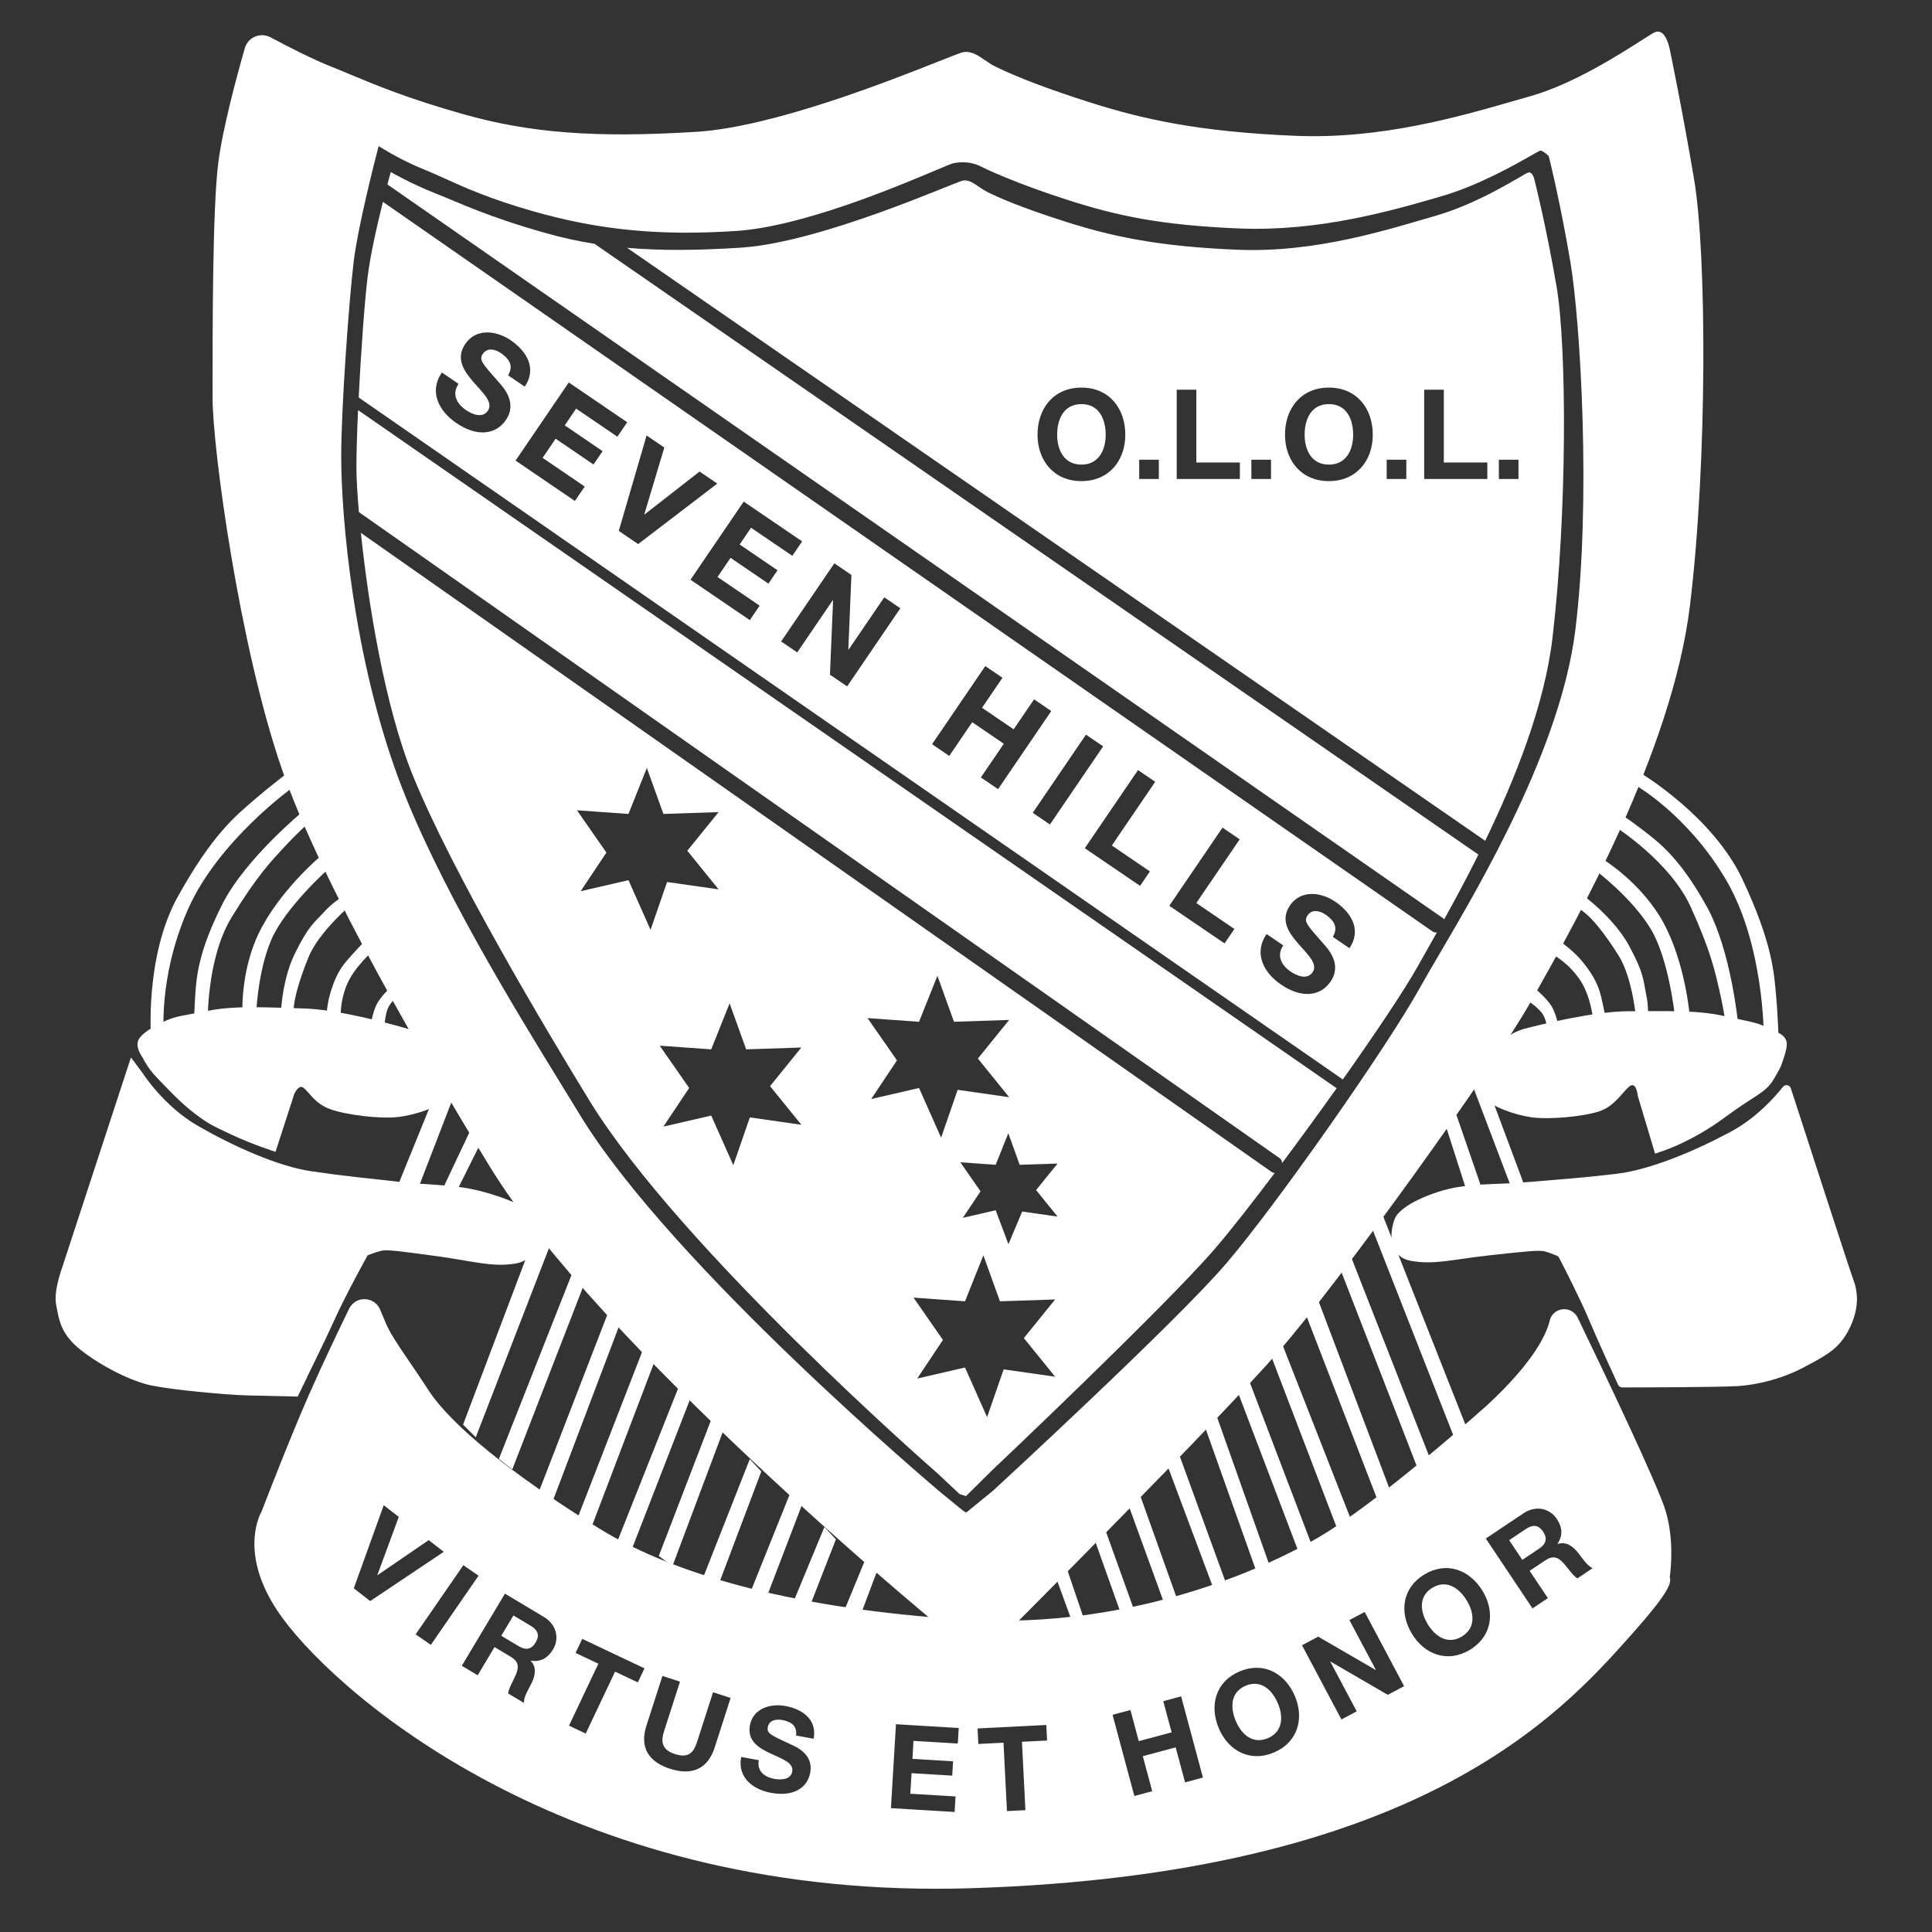 <?xml version="1.0" encoding="utf-8"?>
<!-- Generator: Adobe Illustrator 29.2.0, SVG Export Plug-In . SVG Version: 9.03 Build 55982)  -->
<svg version="1.1" xmlns="http://www.w3.org/2000/svg" xmlns:xlink="http://www.w3.org/1999/xlink" x="0px" y="0px"
	 viewBox="0 0 1200 1200" style="enable-background:new 0 0 1200 1200;" xml:space="preserve">
<rect x="0" y="0" width="1200" height="1200" fill="#333333" stroke="none"/>
<style type="text/css">
	.st0{fill:#FFFFFF;}
</style>
<g id="Layer_5">
</g>
<g id="Layer_4">
</g>
<g id="Layer_1">
	<polygon class="st0" points="661.38,970.55 655.2,977.97 665.97,1007.43 672.5,1003.31 	"/>
	<polygon class="st0" points="686.72,950.77 680.54,958.19 695.85,1001.21 703.79,998.28 	"/>
	<polygon class="st0" points="708.14,928.73 701.27,935.82 722.32,993.7 730.9,992.56 	"/>
	<polygon class="st0" points="732.5,903.74 725.64,911.63 753.32,985.63 761.55,983.46 	"/>
	<polygon class="st0" points="755.43,878.77 748.57,886.67 780.63,976.83 788.94,973.47 	"/>
	<polygon class="st0" points="775.31,856.12 768.75,864.43 806.47,963.66 814.77,959.67 	"/>
	<polygon class="st0" points="796.62,835.37 790.07,843.68 831.93,953.14 840.88,948.35 	"/>
	<polygon class="st0" points="818.19,806.1 811.36,817.15 857.25,935.91 865.24,930.48 	"/>
	<polygon class="st0" points="838.79,779.69 832.38,788.02 881.81,915.35 889.8,909.92 	"/>
	<polygon class="st0" points="858.87,754.85 852.32,763.16 904.08,895.07 912.08,889.65 	"/>
	<polygon class="st0" points="904.64,692.58 920.13,737.52 910.55,738.44 897.83,698.78 	"/>
	<polygon class="st0" points="920.86,666.8 946.61,735.71 938.73,737.67 914.56,673.99 	"/>
	<path class="st0" d="M1019.43,480.43c0,0,44.49,26.65,62.85,65.74c18.76,39.95,19.62,58.33,20.89,72.37
		c1.28,14.04,1.58,28.39,1.58,28.39l-9.24-3.83c0,0,0.16-56.18-23.21-96.2c-23.83-40.83-56.55-59.25-56.55-59.25L1019.43,480.43z"/>
	<path class="st0" d="M1005.05,860.13c0.47,1.01,1.44,1.63,2.56,1.63c10.09-0.01,59.6-0.09,71.74-0.84
		c13.52-0.85,28.74-5.07,41.41-11.84c12.68-6.76,18.6-10.14,23.67-16.9c5.08-6.76,7.6-14.37,8.45-19.44
		c0.85-5.07,0.86-10.99-1.69-17.75c-2.21-5.9-31.44-96.09-38.86-118.99c-0.71-2.18-3.53-2.68-4.95-0.89
		c-5.25,6.62-16.61,19.33-32.26,27.75c-21.97,11.84-49.87,23.67-71,26.2c-21.13,2.54-34.65,3.38-54.1,5.07
		c-19.44,1.69-31.27,0.84-45.64,3.38c-14.37,2.54-34.65,10.99-38.03,19.44c-3.38,8.45-4.23,23.67,10.14,26.2
		c14.37,2.54,25.36-0.84,48.18-3.38c22.82-2.54,31.28-3.38,34.65-2.54c2.5,0.62,5.99,2.02,7.65,2.71c0.62,0.26,1.1,0.7,1.41,1.29
		c2.33,4.49,12.85,24.89,18.84,39.11C992.95,833.97,1002.33,854.28,1005.05,860.13z"/>
	<path class="st0" d="M1003.91,513.96c0,0,33.53,21.44,46.16,49.22c12.63,27.78,15.15,40.35,17.68,51.09
		c2.53,10.74,3.79,19.63,3.79,19.63l8.17,3.17c0,0-4.27-46.45-19.66-74.09c-15.31-27.5-27.06-37.76-37.62-45.88
		c-11.11-8.55-17.04-12.72-17.67-10.83C1004.13,508.17,1003.91,513.96,1003.91,513.96z"/>
	<path class="st0" d="M996.78,534.48c0,0,23.37,14.53,36.48,38.76c13.63,25.18,16.24,57.56,16.24,57.56l-9.12,0.85
		c0,0-3.7-35.91-15.1-54.71c-11.64-19.2-33.06-35.34-33.06-35.34L996.78,534.48z"/>
	<path class="st0" d="M979.68,563.55l3.99-7.13c0,0,18.88,13.77,28.21,31.06c9.69,17.95,8.83,22.23,10.54,29.92
		c1.71,7.69,1.14,14.82,1.14,14.82l-7.13,2.56c0,0-1.99-26.79-11.11-41.32c-9.12-14.53-16.24-22.51-19.95-25.65
		C981.68,564.69,979.68,563.55,979.68,563.55z"/>
	<path class="st0" d="M965.43,593.47l4.56-7.98c0,0,7.98,5.41,13.96,13.11c5.98,7.69,8.84,13.39,10.55,20.52
		c1.71,7.12,3.13,15.1,3.13,15.1l-7.69,2.28c0,0-1.14-16.53-8.27-27.36C974.55,598.32,965.43,593.47,965.43,593.47z"/>
	<path class="st0" d="M948.62,621.4l4.84-7.41c0,0,6.84,5.7,9.97,10.54c3.13,4.84,4.85,13.68,4.85,13.68l-7.41,0.29
		c0,0-0.28-5.99-3.7-9.97C953.75,624.54,948.62,621.4,948.62,621.4z"/>
	<polygon class="st0" points="274.73,738.95 291.52,703.39 299.33,708.41 283.93,739.27 	"/>
	<polygon class="st0" points="247.75,734.78 273.77,670.74 283.87,675.54 260.53,736.04 	"/>
	<path class="st0" d="M93.89,646.17c0,0-4.37-51.67,16.63-89.42c21.46-38.56,35.88-50,46.53-59.24
		c10.65-9.24,22.11-17.87,22.11-17.87l2.29,9.73c0,0-45.68,32.7-64.52,75.04c-19.21,43.2-15.05,80.51-15.05,80.51L93.89,646.17z"/>
	<path class="st0" d="M129.04,635.43c0,0-1.03-39.79,14.9-65.81c15.93-26.03,24.93-35.17,32.41-43.27
		c7.47-8.11,14.13-14.14,14.13-14.14l-1.96-8.55c0,0-36.08,29.57-50.35,57.81c-14.2,28.1-16.11,43.57-16.92,56.86
		c-0.85,13.99-0.99,21.24,0.93,20.7C124.11,638.49,129.04,635.43,129.04,635.43z"/>
	<path class="st0" d="M150.61,631.85c0,0-1.86-27.46,10.14-52.25c12.48-25.78,37.23-46.82,37.23-46.82l6.02,6.9
		c0,0-26.98,23.99-35.58,44.23c-8.78,20.66-9.37,47.47-9.37,47.47L150.61,631.85z"/>
	<path class="st0" d="M182.32,632.85l-8.12,0.93c0,0,0.15-23.37,8.73-41.05c8.91-18.35,12.88-20.15,18.12-26.03
		c5.25-5.89,11.36-9.58,11.36-9.58l6.24,4.28c0,0-20.58,17.27-27.04,33.16c-6.47,15.89-8.78,26.33-9.16,31.18
		C182.08,630.57,182.32,632.85,182.32,632.85z"/>
	<path class="st0" d="M211.77,635.05l-9.14,0.96c0,0-0.27-9.64,2.48-18.99c2.75-9.35,5.71-15,10.49-20.55
		c4.78-5.55,10.43-11.37,10.43-11.37l6.34,4.91c0,0-12.75,10.58-17.37,22.69C210.37,624.82,211.77,635.05,211.77,635.05z"/>
	<path class="st0" d="M238.81,638.15l-8.84-0.38c0,0,1.41-8.79,3.98-13.96c2.57-5.16,9.29-11.14,9.29-11.14l4.03,6.22
		c0,0-5.01,3.3-6.69,8.28C238.88,632.14,238.81,638.15,238.81,638.15z"/>
	<path class="st0" d="M1027.99,716.56l-10.7-35.8c0,0-0.82-9.05-4.94-6.17c-4.11,2.88-9.05,12.34-18.93,15.64
		s-31.28,5.35-42.39,3.71c-11.11-1.65-23.46-6.59-27.98-10.7c-4.53-4.12-9.05-15.64-6.17-20.17c2.88-4.53,16.87-20.58,29.22-23.87
		c12.35-3.29,44.44-11.11,65.84-11.11c21.4,0,41.98-0.83,58.44,2.88c16.46,3.71,19.75,3.7,26.75,7c7,3.29,11.27,4.44,12.5,8.97
		c1.23,4.53-4.38,17.1-4.38,17.1s-16.63-5.36-21.09,1.12c-8.37,8.67-5.34,14.26-14.78,21c-8.64,6.17-4.14,8.24-17.3,14
		c-13.17,5.76-18.14,14.35-18.14,14.35L1027.99,716.56z"/>
	<path class="st0" d="M188.34,860.13c0,0-59.99-1.56-73.49-2.76c-13.49-1.2-28.6-5.82-41.09-12.91
		c-12.5-7.09-18.33-10.62-23.22-17.52c-4.9-6.89-7.22-14.56-7.94-19.65c-0.71-5.09-0.57-11.01,2.15-17.7
		c2.71-6.69,43.79-123.15,43.79-123.15s13,20.63,34.66,33.03c21.66,12.4,49.23,24.96,70.29,28.04c21.06,3.09,34.56,4.29,53.95,6.48
		c19.39,2.2,31.24,1.66,45.54,4.57c14.3,2.91,38.82,11.27,41.98,19.81c3.16,8.54-0.86,24.38-15.29,26.54
		c-14.43,2.16-25.33-1.5-48.07-4.64c-22.75-3.13-31.18-4.19-34.58-3.44c-3.4,0.76-8.67,2.88-8.67,2.88s-13.16,23.61-20.34,39.49
		C200.83,835.08,188.34,860.13,188.34,860.13z"/>
	<path class="st0" d="M190.69,855.39c0,0-61.9,4.33-80.17,0.41c-18.28-3.92-42.79-12.54-53.49-23.79
		c-11.51-12.09-11.23-17.09-12.83-21.73c-1.6-4.64-0.29-10.7,4.67-24.35c4.96-13.65,40.25-115.44,40.25-115.44l-0.57-4.05
		l-7.21-9.65L38.6,787.32c0,0-5.39,14.42-3.76,22.92c1.81,9.45,2.68,18.41,15.63,28.51c12.95,10.1,31.09,19.19,43.66,21.82
		c12.57,2.63,45.22,5.77,59.57,6.15c14.35,0.38,31.21,0.73,31.21,0.73L190.69,855.39z"/>
	<path class="st0" d="M171.14,715.42l11.63-35.9c0,0,2.71-6.14,5.59-3.97c4.02,3.01,7.03,9.86,16.82,13.41
		c9.79,3.55,31.13,6.17,42.28,4.81c11.15-1.36,23.62-5.97,28.25-9.97c4.63-4,9.46-15.4,6.7-20c-2.76-4.6-16.33-21.01-28.59-24.62
		c-12.25-3.61-44.14-12.27-65.53-12.82c-21.4-0.56-41.95-1.92-58.5,1.36c-16.55,3.28-19.84,3.19-26.92,6.3
		c-7.08,3.11-15.86,8.23-17.21,12.72c-1.35,4.49,2.86,10.05,2.86,10.05s3.14,6.55,8.46,12.05c5.56,5.75,14.66,15.76,23.91,22.75
		c8.48,6.4,10.27,7.23,23.28,13.33C157.19,711.02,171.14,715.42,171.14,715.42L171.14,715.42z"/>
	<polygon class="st0" points="345.54,763.44 295.5,892.73 287.62,884.85 337.2,753.71 	"/>
	<polygon class="st0" points="365.47,790.78 318.2,912.65 309.86,906.17 358.52,782.9 	"/>
	<polygon class="st0" points="386.78,817.66 343.23,932.58 334.88,926.09 379.83,809.78 	"/>
	<polygon class="st0" points="408.56,840.36 366.4,951.12 358.05,944.63 401.61,832.49 	"/>
	<polygon class="st0" points="429.88,865.85 391.88,963.63 383.54,957.14 422.93,857.97 	"/>
	<polygon class="st0" points="450.15,886.18 417.67,972.76 409.18,966.47 443.01,878.46 	"/>
	<polygon class="st0" points="472.86,913.98 446.56,983.55 436.52,980.37 465.72,906.27 	"/>
	<polygon class="st0" points="497.88,935.3 476.22,991.89 466.18,988.71 490.74,927.59 	"/>
	<polygon class="st0" points="519.19,956.15 502.17,999.77 492.13,996.59 512.06,948.44 	"/>
	<polygon class="st0" points="544.68,976.08 533.68,1005.33 523.64,1002.15 537.55,968.37 	"/>
</g>
<g id="Layer_3">
	<path class="st0" d="M581.26,1173.14c-239.19,0-378.3-126.67-408.81-172.43c-22.94-34.42-12.28-57.79-9.84-62.23
		c1.89-4.91,17.41-45.17,29.17-71.92c8.94-20.31,19.53-42.34,25.05-53.66c1.84-3.77,5.55-6.12,9.76-5.96
		c4.18,0.09,7.81,2.53,9.48,6.36l0,0c0.84,1.92,1.84,4.31,3.02,7.27c2.81,7.03,7.49,13.89,14.57,24.27
		c3.55,5.2,7.69,11.27,12.52,18.7c14.11,21.71,51.66,52.13,105.73,85.67c49.59,30.76,127.62,50.36,225.64,56.68
		c111.15,7.18,197.03-36.92,220.71-50.6c37.86-21.88,104.9-82.03,105.58-82.63c29.44-27.34,36.89-44.54,38.7-52.36
		c0.9-3.87,4.03-6.65,7.98-7.09c3.91-0.43,7.69,1.65,9.4,5.19c14.86,30.75,49.93,104.05,54.72,120.33
		c4.98,16.94,3.35,34.46,2.49,40.8c1.21,3.74-0.49,9.68-25.04,37.16c-42.87,47.97-132.07,147.79-410.23,156.15
		C594.91,1173.04,588.04,1173.14,581.26,1173.14z M226.15,825.1c-5.81,12.02-14.4,30.11-21.82,46.98
		c-12.35,28.07-28.94,71.36-29.11,71.79l-0.62,1.23c-0.39,0.66-10.53,18.33,9.25,48c30.28,45.42,172.02,173.42,417.6,166.02
		c272.27-8.18,358.82-105.03,400.41-151.58c14.46-16.18,19.38-23.21,21.04-25.97l0.37-2.06c0.03-0.19,3.38-19.39-1.78-36.93
		c-4.12-14.02-34.59-78.07-49.3-108.67c-5.32,11.62-16.45,27.81-39.1,48.84c-2.87,2.58-68.87,61.79-107.96,84.38
		c-24.52,14.17-113.45,59.82-228.45,52.41c-100.26-6.47-180.48-26.77-231.98-58.71c-55.75-34.58-94.81-66.49-110-89.85
		c-4.76-7.33-8.85-13.31-12.35-18.44c-7.59-11.12-12.6-18.47-15.97-26.9C226.3,825.47,226.22,825.28,226.15,825.1z"/>
	<path class="st0" d="M1033.93,714.49c0,0,17.56-5.81,37-20.18c19.44-14.37,25.55-15.32,30.62-23.77
		c5.07-8.45,9.29-15.21,0.84-20.29c-8.45-5.07-21.13-9.3-34.66-10.99c-13.52-1.69-33.81-2.54-50.71-2.54
		c-16.9,0-32.97,1.69-48.18,5.07c-15.21,3.38-28.74,5.07-36.34,11.83c-7.61,6.76-15.94,18.3-4.1,25.06
		c11.83,6.76,10.6,8.6,30.04,10.29c19.44,1.69,26.34-0.41,39.15-8.31c11.71-7.22,10.99-14.37,16.06-15.21
		c5.07-0.85,3.38,0.85,7.6,11.83c4.23,10.99,5.07,17.75,7.61,22.82C1031.4,705.19,1033.93,714.49,1033.93,714.49z"/>
	<path class="st0" d="M165.28,709.48c0,0-19.34-3.89-38.41-18.76c-19.06-14.87-23.2-18.36-28.04-26.94
		c-4.85-8.58-8.89-15.45-0.31-20.3c8.58-4.85,21.37-8.74,34.93-10.08c13.56-1.34,33.86-1.65,50.76-1.21
		c16.9,0.44,32.91,2.55,48.03,6.32c15.12,3.78,28.6,5.82,36.03,12.78c7.43,6.96,15.46,18.71,3.45,25.16
		c-12.01,6.45-10.82,8.32-30.3,9.5c-19.48,1.18-26.32-1.1-38.92-9.32c-11.52-7.52-10.61-14.65-15.66-15.63
		c-5.05-0.97-3.4,0.76-7.91,11.63c-4.52,10.87-5.66,16.11-8.2,22.61C168.66,700.53,165.28,709.48,165.28,709.48z"/>
	<g>
		<path class="st0" d="M1050.04,112.11c-7.5-44.51-15.16-81.07-15.16-81.07s-2.1-10.28-5.83-9.04c-3.75,1.24-42.8,30.01-77.71,39.9
			c-34.91,9.89-88.52,27.2-147.12,24.73c-58.59-2.47-93.5-9.89-128.41-21.02c-34.9-11.13-51.11-18.55-58.6-22.26
			c-7.47-3.71-12.47-9.89-18.7-8.65c-6.24,1.24-105.98,45.75-165.83,49.46c-59.84,3.71-102.23,1.24-145.87-11.13
			c-43.64-12.36-63.59-22.26-82.29-29.68c-11.83-4.69-27.56-12.8-37.53-18.14c-5.01-2.68-11.2-0.07-12.76,5.4
			c-4.8,16.78-13.73,49.66-16.42,71c-3.75,29.67-3.5,112.14-3.5,145.52c0,33.38,17.3,155.74,42.95,229.88
			c25.68,74.23,97.14,194.51,129.12,246.72c68.1,111.2,275.01,281.59,275.01,281.59l15.75,0.05l31.65,2.04
			c0,0,126.19-126.43,164.16-170.02c37.95-43.59,131.99-173.96,155.68-216c23.68-42.04,87.57-152.92,98.79-245.65
			C1058.64,283.01,1057.52,156.62,1050.04,112.11z M980.73,391.59c-10.7,86.22-76.44,186.24-96.43,222.4
			c-19.99,36.16-88.84,134.76-120.93,172.28c-32.1,37.52-145.04,141.31-145.04,141.31l-17.89,14.61l-3.5-1.94l-14.11-11.52
			c0,0-166.82-140.03-224.77-235.4c-27.21-44.78-85.89-136.22-113.02-209.98c-30.13-81.92-35.31-170.81-35.38-199.48
			c-0.07-28.68,4.67-96.22,7.78-121.71c3.11-25.5,16.33-75.05,16.33-75.05s14.46,9.61,30.33,15.94
			c15.86,6.33,31.03,15.52,68.05,26.05c37.02,10.53,74.09,15.36,124.82,12.05c50.72-3.31,129.26-40.92,134.54-42
			c5.29-1.08,11.96-1.21,18.3,1.96c6.35,3.17,24.8,11.5,54.42,20.98c29.62,9.49,56.21,15.49,105.89,17.5
			c49.68,2,94.73-11.26,124.3-19.83c29.57-8.56,58.27-27.32,61.44-28.39c3.16-1.08,8.17,4.39,8.17,4.39s7.16,28.16,13.61,66.38
			C984.04,200.39,990.6,311.99,980.73,391.59z"/>
		<path class="st0" d="M629.66,1009.77l-32.68-2.11l-16.42-0.05l-0.63-0.52c-2.07-1.7-207.99-171.91-275.5-282.16
			c-37.62-61.44-104.45-175.25-129.33-247.17c-26.35-76.19-43.07-199.13-43.07-230.63l0-5.88c-0.01-36.27-0.04-111.73,3.52-139.93
			c2.69-21.34,11.48-53.86,16.49-71.35c0.93-3.27,3.26-5.91,6.38-7.23c3.13-1.32,6.65-1.16,9.65,0.45
			c10.67,5.71,25.81,13.47,37.29,18.03c3.9,1.55,7.86,3.2,12.08,4.97c15.85,6.63,35.57,14.88,69.99,24.64
			c41.76,11.83,82.44,14.93,145.1,11.05c47.58-2.95,120.3-31.78,151.35-44.09c8.83-3.5,12.79-5.06,14.17-5.33
			c5.07-1.02,9.22,1.82,13.61,4.82c2.05,1.4,4.18,2.86,6.54,4.03c13.39,6.62,33,14.07,58.28,22.13
			c33.69,10.74,68.31,18.41,127.81,20.91c53.13,2.25,101.49-11.71,136.82-21.9c3.33-0.96,6.53-1.88,9.59-2.75
			c26.43-7.49,55.31-25.96,69.19-34.84c5.17-3.31,7.32-4.67,8.42-5.03c1.18-0.39,2.39-0.26,3.5,0.38c3.33,1.93,4.89,8.42,5.29,10.37
			c0.08,0.35,7.76,37.1,15.18,81.15l0,0c7.74,46.04,8.29,174.2-2.61,264.29c-10.92,90.32-71.07,196.9-96.76,242.41l-2.31,4.09
			c-23.37,41.47-118.1,172.91-155.95,216.38c-37.59,43.15-163.01,168.87-164.27,170.14L629.66,1009.77z M582.21,1003.05l14.93,0.05
			l30.75,1.98c10.39-10.43,127.34-127.86,163.33-169.18c37.72-43.33,132.13-174.31,155.41-215.62l2.31-4.09
			c25.55-45.27,85.39-151.29,96.21-240.71c10.86-89.72,10.32-217.23,2.64-262.98l0,0c-7.4-43.95-15.07-80.62-15.15-80.98
			c-0.7-3.37-2.21-6.94-3.11-7.35c-0.48,0.28-3.73,2.36-7.16,4.55c-14.06,9-43.33,27.71-70.41,35.38c-3.05,0.86-6.24,1.78-9.57,2.74
			c-35.63,10.27-84.45,24.35-138.27,22.07c-60.01-2.53-94.97-10.28-129.01-21.12c-25.49-8.13-45.32-15.66-58.92-22.39
			c-2.65-1.31-5.01-2.93-7.09-4.35c-3.88-2.65-6.97-4.74-10.14-4.11c-1.04,0.21-6.76,2.47-13.38,5.1
			c-31.26,12.39-104.45,41.4-152.76,44.4c-63.22,3.92-104.33,0.78-146.63-11.21c-34.69-9.83-54.55-18.14-70.51-24.82
			c-4.19-1.75-8.12-3.4-12-4.93c-11.68-4.63-26.99-12.48-37.76-18.24c-1.78-0.95-3.86-1.05-5.71-0.27
			c-1.84,0.78-3.22,2.34-3.77,4.28c-4.97,17.36-13.7,49.62-16.35,70.66c-3.52,27.91-3.5,103.18-3.48,139.36l0,5.88
			c0,31.27,16.62,153.38,42.82,229.13c24.73,71.51,91.38,184.99,128.91,246.28C373.59,829.13,569.57,992.57,582.21,1003.05z
			 M600.68,944.95l-4.85-2.7l-14.44-11.75c-1.69-1.42-167.79-141.38-225.28-235.98c-3.21-5.29-6.87-11.23-10.86-17.71
			c-29.31-47.65-78.36-127.4-102.36-192.66c-27.83-75.67-35.42-161.49-35.53-200.26c-0.07-29.38,4.81-97.53,7.79-121.99
			c3.09-25.36,16.26-74.86,16.39-75.36l0.82-3.07l2.65,1.76c0.14,0.1,14.46,9.56,29.91,15.72c4.33,1.73,8.66,3.69,13.25,5.77
			c12.35,5.6,27.73,12.57,54.57,20.21c40.2,11.44,77.3,15.02,124.05,11.97c40.11-2.61,97.85-26.92,122.51-37.3
			c7.43-3.13,10.49-4.4,11.73-4.65c5.02-1.02,12.51-1.47,19.77,2.15c3.29,1.64,21.37,10.37,54.09,20.85
			c29.7,9.52,56.45,15.41,105.29,17.39c48.69,1.98,93.06-10.9,122.43-19.41l1.14-0.33c22.51-6.51,44.46-18.98,55.01-24.97
			c3.84-2.18,5.44-3.08,6.34-3.38c4.35-1.48,9.58,3.92,10.58,5.01l0.39,0.42l0.14,0.56c0.07,0.28,7.26,28.69,13.65,66.56
			c6.36,37.83,13.04,150.18,3.13,230.08c-9.16,73.81-58.53,157.9-85.05,203.06c-4.68,7.97-8.67,14.77-11.65,20.16
			c-20.82,37.65-89.91,136.08-121.19,172.66C733.27,824.95,621,928.23,619.87,929.27L600.68,944.95z M235.17,90.74
			c-2.9,11.13-12.86,50.27-15.48,71.71c-2.97,24.35-7.83,92.19-7.76,121.43c0.1,38.47,7.63,123.62,35.24,198.69
			c23.84,64.83,72.75,144.34,101.96,191.85c3.99,6.49,7.65,12.44,10.87,17.73c57.1,93.95,222.63,233.43,224.29,234.83l14.09,11.5
			l1.8,0.97l16.7-13.64c1.03-0.95,113.1-104.05,144.75-141.03c31.15-36.42,99.95-134.42,120.67-171.9
			c2.99-5.41,7.01-12.25,11.71-20.26c26.36-44.89,75.41-128.44,84.46-201.31l2.27,0.28l-2.27-0.28
			c9.86-79.47,3.22-191.17-3.1-228.76c-5.86-34.72-12.38-61.42-13.43-65.62c-1.98-2.02-4.54-3.63-5.36-3.36
			c-0.57,0.2-2.99,1.58-5.55,3.03c-10.7,6.08-32.96,18.72-55.99,25.39l-1.14,0.33c-29.66,8.59-74.5,21.57-123.89,19.59
			c-49.35-2-76.42-7.97-106.5-17.6c-33.04-10.58-51.4-19.44-54.74-21.12c-6.1-3.05-12.52-2.64-16.82-1.76
			c-0.88,0.19-5.51,2.13-10.86,4.39c-24.87,10.47-83.11,34.98-123.98,37.65c-47.3,3.09-84.86-0.54-125.59-12.14
			c-27.18-7.73-42.72-14.78-55.21-20.44c-4.54-2.05-8.82-4-13.06-5.69C251.19,100.39,240.1,93.82,235.17,90.74z"/>
	</g>
</g>
<g id="Layer_2">
	<g>
		<path class="st0" d="M329.68,1009.85l-10.79-6.45l-7.54,12.61l10.79,6.45c4.39,2.63,7.9,2.17,10.6-2.35
			C335.34,1015.78,334.08,1012.47,329.68,1009.85z"/>
		<path class="st0" d="M773.67,1047.05c-9.49,4.03-9.62,13.62-6.05,22.03c3.4,8.01,10.4,14.57,19.88,10.53
			c9.49-4.03,9.62-13.62,6.22-21.62C790.15,1049.58,783.15,1043.02,773.67,1047.05z"/>
		<path class="st0" d="M889.68,986.19c-8.82,5.34-7.59,14.85-2.86,22.67c4.5,7.44,12.36,12.94,21.18,7.6
			c8.82-5.34,7.59-14.85,3.08-22.29C906.35,986.35,898.49,980.86,889.68,986.19z"/>
		<path class="st0" d="M1017.28,921.01c-10.28-22.84-41.61-91.77-41.61-91.77s-39.54,55.32-99.86,97.82
			c-60.38,42.54-111.94,89.09-278.7,85.67s-247.2-64.96-290.13-99.37c-53.11-42.57-68.53-79.96-74.24-90.24
			c-5.71-10.28-6.85-15.99-6.85-15.99l-58.25,130.21c0,0-10.28,22.84,2.28,45.69s169.51,189.45,424.91,182.76
			c222.45-5.83,321.77-77.21,360.94-103.94c22.34-15.25,73.1-71.96,74.24-81.1S1027.56,943.85,1017.28,921.01z M219.74,986.53
			l18.61-51.62l9.35,7.26l-13.32,36.1l0.11,0.09l31.8-21.76l9.35,7.26l-45.69,30.59L219.74,986.53z M258.17,1015.13l29.62-42.96
			l9.45,6.51l-29.62,42.96L258.17,1015.13z M343.5,1024.49c-3.15,5.27-7.65,7.95-13.8,6.99l-0.07,0.12
			c4.08,4.14,2.65,9.67,0.26,14.38c-1.5,2.94-4.71,8.17-4.46,11.73l-9.85-5.89c0.5-3.54,3.21-7.79,4.85-11.67
			c2.12-5.12,1.54-8.28-3.42-11.24l-9.85-5.89l-10.47,17.51l-9.85-5.89l26.78-44.8l24.16,14.44
			C345.8,1009.1,347.55,1017.72,343.5,1024.49z M382.03,1038.27l-18.22,38.47l-10.38-4.91l18.22-38.47l-14.14-6.7l4.13-8.73
			l38.66,18.31l-4.13,8.73L382.03,1038.27z M443.87,1085.5c-4.32,13.43-14.35,17.42-27.64,13.14c-13.36-4.3-19.07-13.27-14.73-26.77
			l9.94-30.89l10.92,3.51l-9.94,30.89c-1.74,5.43-2.08,11.23,6.76,14.08c7.79,2.51,11.39-0.1,13.77-7.47l9.93-30.89l10.93,3.51
			L443.87,1085.5z M505.37,1079.98l-10.92-2.03c0.79-6.25-3.31-8.64-8.7-9.64c-3.59-0.66-8.04,0.07-8.84,4.38
			c-0.73,3.95,1.62,4.91,13.87,10.6c3.57,1.63,14.63,6.13,12.47,17.77c-1.74,9.42-10.45,15.09-24.4,12.5
			c-11.36-2.1-20.96-9.68-18.47-22.3l10.92,2.03c-1.26,6.83,3.56,10.47,9.6,11.59c3.95,0.73,10.2,0.7,11.17-4.55
			c1.03-5.53-6.49-7.9-13.67-11.3c-7.25-3.42-14.39-7.8-12.61-17.43c1.95-10.49,12.8-13.69,22.07-11.97
			C498.58,1061.62,507.57,1068.12,505.37,1079.98z M594.91,1082.94l-27.52-1.66l-0.67,11.17l25.26,1.52l-0.54,8.9l-25.26-1.52
			l-0.77,12.77l28.1,1.69l-0.58,9.64l-39.56-2.38l3.13-52.12l38.98,2.34L594.91,1082.94z M636.9,1124.33l-11.46,0.58l-2.15-42.48
			l-15.62,0.79l-0.49-9.64l42.7-2.16l0.49,9.64l-15.62,0.79L636.9,1124.33z M736.07,1107.07l-5.84-21.75l-20.41,5.48l5.84,21.75
			l-11.09,2.98l-13.54-50.43l11.09-2.98l5.2,19.35l20.41-5.48l-5.2-19.35l11.09-2.98l13.54,50.43L736.07,1107.07z M791.28,1088.5
			c-14.87,6.32-28.33-1.07-34.22-14.93c-6.06-14.26-2.03-29.08,12.84-35.4c14.87-6.32,28.33,1.07,34.39,15.33
			C810.17,1067.36,806.14,1082.18,791.28,1088.5z M861.98,1052.69l-35.57-20.67l-0.13,0.07l16.4,30.86l-9.49,5.04l-24.49-46.09
			l10.07-5.35l35.67,20.7l0.13-0.07l-16.43-30.92l9.49-5.04l24.49,46.09L861.98,1052.69z M913,1024.72
			c-13.82,8.37-28.2,2.97-36-9.91c-8.02-13.26-6.14-28.5,7.68-36.86c13.82-8.37,28.2-2.97,36.22,10.29
			C928.7,1001.11,926.82,1016.35,913,1024.72z M979.72,980.4c-2.99-1.96-5.67-6.24-8.47-9.38c-3.72-4.11-6.82-4.94-11.62-1.73
			l-9.55,6.38l11.34,16.96l-9.55,6.38l-29.02-43.41l23.4-15.65c7.78-5.2,16.32-3.08,20.71,3.48c3.41,5.11,3.91,10.32,0.41,15.47
			l0.08,0.12c5.49-1.91,9.88,1.75,13.11,5.92c2.01,2.61,5.36,7.76,8.69,9.05L979.72,980.4z"/>
		<path class="st0" d="M947.82,949.65l-10.46,6.99l8.17,12.22l10.46-6.99c4.25-2.84,5.35-6.21,2.42-10.59
			C955.6,947.09,952.07,946.81,947.82,949.65z"/>
	</g>
	<g>
		<path class="st0" d="M789.95,728.01l-565.8-397.03c4.52,43.53,14.78,107.55,32.25,150.62c24.63,60.72,83,158.41,109.66,201.93
			c56.8,92.68,216.5,231.84,216.5,231.84l13.48,12.65l3.95,1.23l16.03-15.84c0,0,107.01-101.21,138.47-137.67
			c9.39-10.89,22.71-27.87,37.29-47.23C791.15,728.53,790.51,728.41,789.95,728.01z M390.36,546.69l-29.7,6.85l15.99-23.99
			l-18.28-26.27l31.98,2.28l11.42-28.56l10.28,28.56l34.27-1.14l-19.42,23.99l19.42,23.99l-31.98-4.57l-10.28,29.7L390.36,546.69z
			 M497.73,698.61l-31.98-4.57l-10.28,29.7l-13.71-30.84l-29.7,6.85l15.99-23.99l-18.28-26.27l31.98,2.28l11.42-28.56l10.28,28.56
			l34.27-1.14l-19.42,23.99L497.73,698.61z M538.85,632.36l31.98,2.28l11.42-28.56l10.28,28.56l34.27-1.14l-19.42,23.99l19.42,23.99
			l-31.98-4.57l-10.28,29.7l-13.71-30.84l-29.7,6.85l15.99-23.99L538.85,632.36z M655.36,855.1l-31.98-4.57l-10.28,29.7
			l-13.71-30.84l-29.7,6.85l15.99-23.99l-18.28-26.27l31.98,2.28l11.42-28.56l10.28,28.56l34.27-1.14l-19.42,23.99L655.36,855.1z
			 M656.86,755.64l-21.96-3.14l-8.54,20.32l-7.92-21.11l-20.39,4.71l10.98-16.47l-12.55-18.04l21.96,1.57l7.84-19.61l7.06,19.61
			l23.53-0.78l-13.33,16.47L656.86,755.64z"/>
		<path class="st0" d="M825.4,250.99c-10.95,0-15.07,9.32-15.07,19.03c0,9.24,4.12,18.56,15.07,18.56s15.07-9.32,15.07-18.56
			C840.47,260.31,836.35,250.99,825.4,250.99z"/>
		<path class="st0" d="M889.67,578.47l-651.84-453.1c-3.45,13.81-7.77,32.62-9.48,46.53c-1.9,15.41-4.15,46.76-5.57,74.98
			l611.27,423.6c20.52-29.03,38.6-56.02,46.83-70.78c3.1-5.55,7.07-12.5,11.6-20.57C891.54,579.26,890.52,579.06,889.67,578.47z
			 M314.19,260.9c-6.06,8.91-17.6,10.8-30.79,1.82c-10.74-7.32-17.19-19.47-8.91-31.34l10.33,7.04c-4.4,6.46-1.08,12.4,4.63,16.29
			c3.74,2.55,10.19,5.35,13.57,0.39c3.57-5.23-3.11-11.07-8.95-17.83c-5.91-6.81-11.28-14.55-5.08-23.66
			c6.76-9.93,19.38-8.29,28.15-2.32c10.13,6.9,16.43,17.66,8.79,28.87l-10.33-7.04c3.64-6.08,0.51-10.4-4.58-13.87
			c-3.4-2.32-8.31-3.57-11.09,0.5c-2.55,3.74-0.56,5.79,9.48,17.2C312.34,240.24,321.69,249.89,314.19,260.9z M374.28,280.22
			l-5.65,8.29l-23.52-16.02l-8.1,11.89l26.17,17.82l-6.11,8.97l-36.84-25.09l33.05-48.53l36.3,24.72l-6.11,8.97l-25.63-17.45
			l-7.08,10.4L374.28,280.22z M384.33,329.75l17.28-59.27l11.01,7.5l-12.43,41.48l0.14,0.09l34.18-26.67l11.01,7.5l-49.16,37.56
			L384.33,329.75z M477.28,362.5l-23.52-16.02l-8.1,11.9l26.17,17.82l-6.11,8.97l-36.84-25.09l33.05-48.53l36.3,24.72l-6.11,8.97
			l-25.63-17.45l-7.08,10.4l23.52,16.02L477.28,362.5z M526.17,426.33l-10.67-7.27l1.94-46.24l-0.14-0.09l-22.13,32.49l-9.99-6.8
			l33.05-48.53l10.6,7.22l-1.92,46.35l0.14,0.09L549.23,371l9.99,6.8L526.17,426.33z M609.23,482.89l14.26-20.93l-19.64-13.38
			l-14.26,20.94l-10.67-7.27l33.05-48.53l10.67,7.27l-12.68,18.62l19.64,13.38l12.69-18.62l10.67,7.27l-33.05,48.53L609.23,482.89z
			 M641.46,504.84l33.05-48.53l10.67,7.27l-33.05,48.53L641.46,504.84z M714.23,541.26l-6.11,8.97l-34.33-23.38l33.05-48.53
			l10.67,7.27l-26.94,39.56L714.23,541.26z M766.71,577l-6.11,8.97l-34.33-23.38l33.05-48.53l10.67,7.27l-26.94,39.56L766.71,577z
			 M838.17,588.94l-10.33-7.04c3.64-6.08,0.51-10.4-4.58-13.87c-3.4-2.32-8.31-3.57-11.09,0.51c-2.55,3.74-0.56,5.79,9.48,17.2
			c2.93,3.29,12.28,12.94,4.78,23.95c-6.06,8.91-17.6,10.8-30.79,1.82c-10.74-7.32-17.19-19.47-8.91-31.34l10.33,7.04
			c-4.4,6.46-1.08,12.4,4.63,16.29c3.74,2.55,10.19,5.35,13.57,0.39c3.57-5.23-3.11-11.07-8.95-17.84
			c-5.91-6.81-11.28-14.55-5.08-23.66c6.76-9.93,19.38-8.29,28.15-2.32C839.5,566.96,845.8,577.73,838.17,588.94z"/>
		<path class="st0" d="M966.88,178.4c-6.32-37.14-13.63-66.02-13.63-66.02s-1.05-6.19-4.15-5.16c-3.11,1.04-28.96,18.65-57.94,26.97
			c-28.99,8.33-73.49,22.88-122.18,20.94c-48.68-1.95-77.7-8.08-106.72-17.29c-29.02-9.22-42.49-15.38-48.73-18.46
			c-6.22-3.08-10.38-8.23-15.55-7.19c-5.18,1.05-87.96,38.4-137.67,41.62c-27.08,1.75-49.84,1.95-70.83,0.12l533,368.3
			c18.75-38.72,36.88-84.34,41.8-126.05C973.43,318.75,973.18,215.54,966.88,178.4z M671.69,298.83
			c-17.16,0-27.26-12.81-27.26-28.81c0-16.46,10.1-29.28,27.26-29.28c17.16,0,27.26,12.81,27.26,29.28
			C698.95,286.01,688.86,298.83,671.69,298.83z M719.77,297.51h-12.19v-11.96h12.19V297.51z M770.1,297.51h-39.22v-55.45h12.19v45.2
			h27.03V297.51z M789.44,297.51h-12.19v-11.96h12.19V297.51z M825.4,298.83c-17.16,0-27.26-12.81-27.26-28.81
			c0-16.46,10.1-29.28,27.26-29.28c17.16,0,27.26,12.81,27.26,29.28C852.66,286.01,842.57,298.83,825.4,298.83z M873.48,297.51
			h-12.19v-11.96h12.19V297.51z M923.81,297.51h-39.22v-55.45h12.19v45.2h27.03V297.51z M943.15,297.51h-12.19v-11.96h12.19V297.51z
			"/>
		<path class="st0" d="M671.69,250.99c-10.95,0-15.07,9.32-15.07,19.03c0,9.24,4.12,18.56,15.07,18.56
			c10.95,0,15.07-9.32,15.07-18.56C686.76,260.31,682.64,250.99,671.69,250.99z"/>
		<path class="st0" d="M896.29,570.32c0.29,0.2,0.5,0.47,0.71,0.72c6.53-11.77,13.87-25.4,21.27-40.24L369.99,151.94
			c-0.17-0.12-0.29-0.29-0.43-0.44c-10.29-1.64-20.33-3.83-30.45-6.68c-36.27-10.23-52.86-18.46-68.41-24.61
			c-15.56-6.15-28-13.35-28-13.35s-0.83,2.97-2.08,7.7L896.29,570.32z"/>
		<path class="st0" d="M222.4,254.73c-0.64,14.14-1.04,26.98-1.02,35.9c0.01,6.04,0.51,15.58,1.53,27.44L794.9,719.44
			c0.97,0.69,1.45,1.86,1.41,3.01c11.12-14.89,22.79-30.9,33.9-46.53L222.4,254.73z"/>
	</g>
</g>
</svg>
